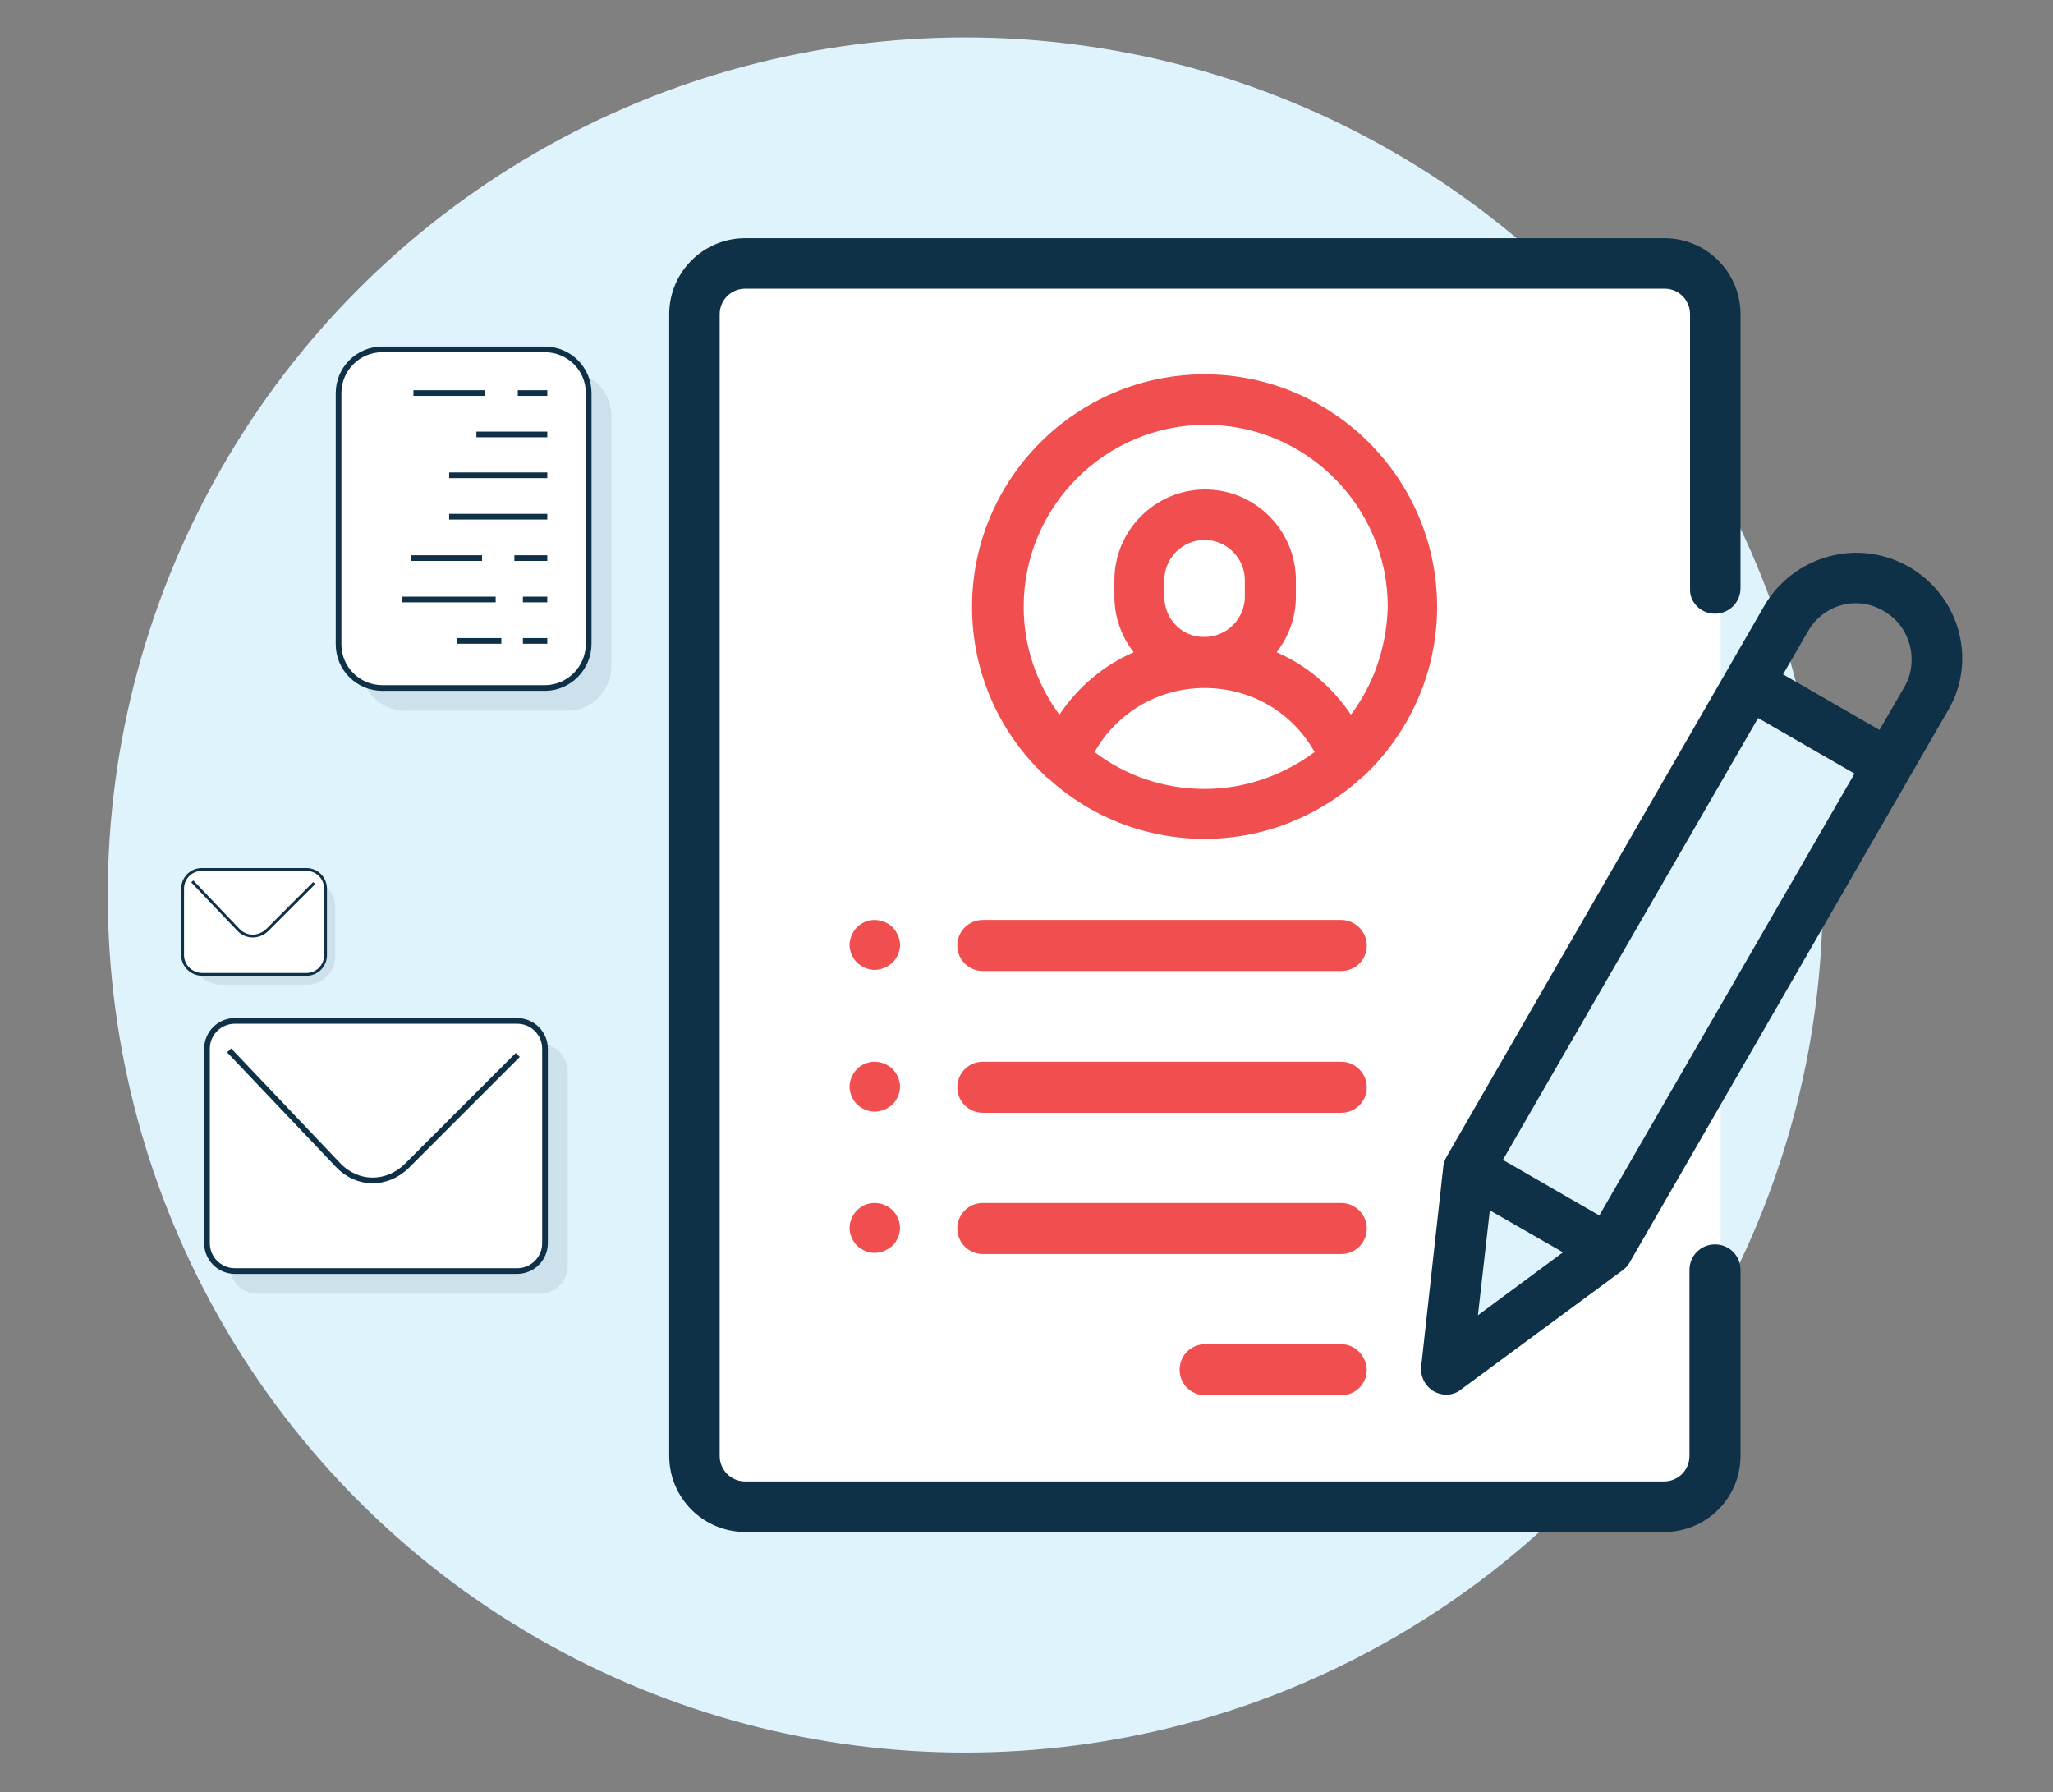 <?xml version="1.0" encoding="utf-8"?>
<!-- Generator: Adobe Illustrator 24.0.1, SVG Export Plug-In . SVG Version: 6.00 Build 0)  -->
<svg version="1.1" id="Layer_1" xmlns="http://www.w3.org/2000/svg" xmlns:xlink="http://www.w3.org/1999/xlink" x="0px" y="0px"
	 viewBox="0 0 362 316" enable-background="new 0 0 362 316" xml:space="preserve">
<rect x="0" y="0" width="362" height="316" fill="#808080" stroke="none"/>
<circle fill="#DFF3FD" cx="170.2" cy="157.8" r="151.2"/>
<path opacity="9.000000e-02" fill="#0E3147" d="M100.1,125.3H71.4c-4.2,0-7.7-3.4-7.7-7.7V73.3c0-4.2,3.4-7.7,7.7-7.7h28.7
	c4.2,0,7.7,3.4,7.7,7.7v44.2C107.8,121.8,104.3,125.3,100.1,125.3z"/>
<path fill="#FFFFFF" stroke="#0E3147" stroke-miterlimit="10" d="M96.1,121.3H67.4c-4.2,0-7.7-3.4-7.7-7.7V69.3
	c0-4.2,3.4-7.7,7.7-7.7h28.7c4.2,0,7.7,3.4,7.7,7.7v44.2C103.8,117.8,100.3,121.3,96.1,121.3z"/>
<g>
	<line fill="none" stroke="#0E3147" stroke-miterlimit="10" x1="96.5" y1="69.3" x2="91.3" y2="69.3"/>
	<line fill="none" stroke="#0E3147" stroke-miterlimit="10" x1="85.5" y1="69.3" x2="72.9" y2="69.3"/>
	<line fill="none" stroke="#0E3147" stroke-miterlimit="10" x1="96.5" y1="98.4" x2="90.7" y2="98.4"/>
	<line fill="none" stroke="#0E3147" stroke-miterlimit="10" x1="85" y1="98.4" x2="72.4" y2="98.4"/>
	<line fill="none" stroke="#0E3147" stroke-miterlimit="10" x1="96.5" y1="105.7" x2="92.2" y2="105.7"/>
	<line fill="none" stroke="#0E3147" stroke-miterlimit="10" x1="87.4" y1="105.7" x2="70.9" y2="105.7"/>
	<line fill="none" stroke="#0E3147" stroke-miterlimit="10" x1="96.5" y1="113" x2="92.2" y2="113"/>
	<line fill="none" stroke="#0E3147" stroke-miterlimit="10" x1="88.4" y1="113" x2="80.6" y2="113"/>
	<line fill="none" stroke="#0E3147" stroke-miterlimit="10" x1="96.5" y1="76.6" x2="84" y2="76.6"/>
	<line fill="none" stroke="#0E3147" stroke-miterlimit="10" x1="96.5" y1="83.8" x2="79.2" y2="83.8"/>
	<line fill="none" stroke="#0E3147" stroke-miterlimit="10" x1="96.5" y1="91.1" x2="79.2" y2="91.1"/>
</g>
<path fill="#FFFFFF" d="M288.9,270H135.3c-8,0-14.5-6.5-14.5-14.5v-194c0-8,6.5-14.5,14.5-14.5h153.6c8,0,14.5,6.5,14.5,14.5v194
	C303.4,263.5,296.9,270,288.9,270z"/>
<g>
	<g>
		<path fill="#0E3147" d="M302.4,108.2c2.5,0,4.5-2,4.5-4.5V55.4c0-7.4-6-13.4-13.4-13.4H131.4C124,42,118,48,118,55.4v201.3
			c0,7.4,6,13.4,13.4,13.4h162.1c7.4,0,13.4-6,13.4-13.4v-32.8c0-2.5-2-4.5-4.5-4.5s-4.5,2-4.5,4.5v32.8c0,2.5-2,4.5-4.5,4.5H131.4
			c-2.5,0-4.5-2-4.5-4.5V55.4c0-2.5,2-4.5,4.5-4.5h162.1c2.5,0,4.5,2,4.5,4.5v48.4C297.9,106.2,299.9,108.2,302.4,108.2z"/>
	</g>
</g>
<g>
	<g>
		<path fill="#F04E4F" d="M212.4,66c-22.6,0-41,18.4-41,41c0,11.7,4.9,22.3,12.9,29.8c0.1,0.2,0.3,0.3,0.5,0.4
			c7.3,6.7,17,10.7,27.6,10.7c10.6,0,20.3-4.1,27.6-10.7c0.2-0.1,0.3-0.3,0.5-0.4c7.9-7.5,12.9-18.1,12.9-29.8
			C253.4,84.4,235,66,212.4,66z M212.4,139.1c-7.3,0-14-2.4-19.4-6.5c3.9-6.9,11.2-11.3,19.4-11.3s15.5,4.3,19.4,11.3
			C226.4,136.6,219.7,139.1,212.4,139.1z M205.3,105.2v-2.9c0-3.9,3.2-7.1,7.1-7.1c3.9,0,7.1,3.2,7.1,7.1v2.9c0,3.9-3.2,7.1-7.1,7.1
			C208.5,112.4,205.3,109.2,205.3,105.2z M238.2,126c-3.3-4.9-7.8-8.7-13.1-11c2.1-2.7,3.4-6.1,3.4-9.8v-2.9c0-8.8-7.2-16-16-16
			c-8.8,0-16,7.2-16,16v2.9c0,3.7,1.3,7.1,3.4,9.8c-5.3,2.3-9.8,6.1-13.1,11c-3.9-5.3-6.3-11.9-6.3-19c0-17.7,14.4-32.1,32.1-32.1
			s32.1,14.4,32.1,32.1C244.5,114.1,242.2,120.7,238.2,126z"/>
	</g>
</g>
<g>
	<g>
		<path fill="#F04E4F" d="M236.5,237h-24c-2.5,0-4.5,2-4.5,4.5c0,2.5,2,4.5,4.5,4.5h24c2.5,0,4.5-2,4.5-4.5
			C240.9,239,238.9,237,236.5,237z"/>
	</g>
</g>
<g>
	<g>
		<path fill="#F04E4F" d="M236.5,212.1h-63.2c-2.5,0-4.5,2-4.5,4.5s2,4.5,4.5,4.5h63.2c2.5,0,4.5-2,4.5-4.5S238.9,212.1,236.5,212.1
			z"/>
	</g>
</g>
<g>
	<g>
		<path fill="#F04E4F" d="M236.5,187.2h-63.2c-2.5,0-4.5,2-4.5,4.5s2,4.5,4.5,4.5h63.2c2.5,0,4.5-2,4.5-4.5S238.9,187.2,236.5,187.2
			z"/>
	</g>
</g>
<g>
	<g>
		<path fill="#F04E4F" d="M157.4,163.5c-0.8-0.8-2-1.3-3.2-1.3c-1.2,0-2.3,0.5-3.1,1.3c-0.8,0.8-1.3,2-1.3,3.1s0.5,2.3,1.3,3.1
			c0.8,0.8,2,1.3,3.1,1.3c1.2,0,2.3-0.5,3.2-1.3c0.8-0.8,1.3-2,1.3-3.1S158.2,164.4,157.4,163.5z"/>
	</g>
</g>
<g>
	<g>
		<path fill="#F04E4F" d="M157.4,188.5c-0.8-0.8-2-1.3-3.2-1.3c-1.2,0-2.3,0.5-3.1,1.3c-0.8,0.8-1.3,2-1.3,3.1s0.5,2.3,1.3,3.1
			c0.8,0.8,2,1.3,3.1,1.3c1.2,0,2.3-0.5,3.2-1.3c0.8-0.8,1.3-2,1.3-3.1S158.2,189.3,157.4,188.5z"/>
	</g>
</g>
<g>
	<g>
		<path fill="#F04E4F" d="M157.4,213.4c-0.8-0.8-2-1.3-3.2-1.3c-1.2,0-2.3,0.5-3.1,1.3c-0.8,0.8-1.3,2-1.3,3.1s0.5,2.3,1.3,3.1
			c0.8,0.8,2,1.3,3.1,1.3c1.2,0,2.3-0.5,3.2-1.3c0.8-0.8,1.3-2,1.3-3.1S158.2,214.2,157.4,213.4z"/>
	</g>
</g>
<g>
	<g>
		<path fill="#F04E4F" d="M236.5,162.2h-63.2c-2.5,0-4.5,2-4.5,4.5s2,4.5,4.5,4.5h63.2c2.5,0,4.5-2,4.5-4.5S238.9,162.2,236.5,162.2
			z"/>
	</g>
</g>
<polygon fill="#DFF3FD" points="309.4,121.3 331,135 284.9,218.3 255.7,239.5 260.6,206.1 "/>
<g>
	<g>
		<path fill="#0E3147" d="M336.7,100c-4.3-2.5-9.4-3.2-14.2-1.9c-4.8,1.3-8.9,4.4-11.4,8.7l-56,97.1c-0.3,0.5-0.5,1.1-0.6,1.7
			l-3.9,35.3c-0.2,1.8,0.7,3.5,2.2,4.4c0.7,0.4,1.5,0.6,2.2,0.6c0.9,0,1.9-0.3,2.6-0.9l28.6-21.1c0.5-0.4,0.9-0.8,1.2-1.4l56-97.1
			C348.7,116.6,345.6,105.2,336.7,100z M260.6,231.9l2.1-18.5l12.9,7.4L260.6,231.9z M282,214.3l-17-9.8l45-77.9l17,9.8L282,214.3z
			 M335.8,121.1l-4.4,7.6l-17-9.8l4.4-7.6c1.3-2.3,3.4-3.9,5.9-4.6c2.5-0.7,5.2-0.3,7.4,1c2.3,1.3,3.9,3.4,4.6,5.9
			S337.1,118.9,335.8,121.1z"/>
	</g>
</g>
<g>
	<path opacity="9.000000e-02" fill="#0E3147" d="M40.5,223.2v-34.3c0-2.7,2.2-4.9,4.9-4.9h49.8c2.7,0,4.9,2.2,4.9,4.9v34.3
		c0,2.7-2.2,4.9-4.9,4.9H45.4C42.7,228.1,40.5,225.9,40.5,223.2z"/>
	<path fill="#FFFFFF" stroke="#0E3147" stroke-miterlimit="10" d="M36.5,219.2v-34.3c0-2.7,2.2-4.9,4.9-4.9h49.8
		c2.7,0,4.9,2.2,4.9,4.9v34.3c0,2.7-2.2,4.9-4.9,4.9H41.4C38.7,224.1,36.5,221.9,36.5,219.2z"/>
	<path fill="none" stroke="#0E3147" stroke-miterlimit="10" d="M40.4,185.2l19.2,20.2c3.4,3.6,8.6,3.6,12.1,0.2L91.3,186"/>
</g>
<g>
	<path opacity="9.000000e-02" fill="#0E3147" d="M33.9,168.7v-8.8c0-2.7,2.2-4.9,4.9-4.9h15.4c2.7,0,4.9,2.2,4.9,4.9v8.8
		c0,2.7-2.2,4.9-4.9,4.9H38.8C36.1,173.5,33.9,171.3,33.9,168.7z"/>
	<path fill="#FFFFFF" stroke="#0E3147" stroke-width="0.5" stroke-miterlimit="10" d="M32.2,168.4v-11.7c0-1.9,1.5-3.4,3.4-3.4H54
		c1.9,0,3.4,1.5,3.4,3.4v11.7c0,1.9-1.5,3.4-3.4,3.4H35.7C33.8,171.8,32.2,170.3,32.2,168.4z"/>
	<path fill="none" stroke="#0E3147" stroke-width="0.5" stroke-miterlimit="10" d="M33.9,155.4l8.1,8.5c1.4,1.5,3.6,1.5,5.1,0.1
		l8.3-8.3"/>
</g>
</svg>
